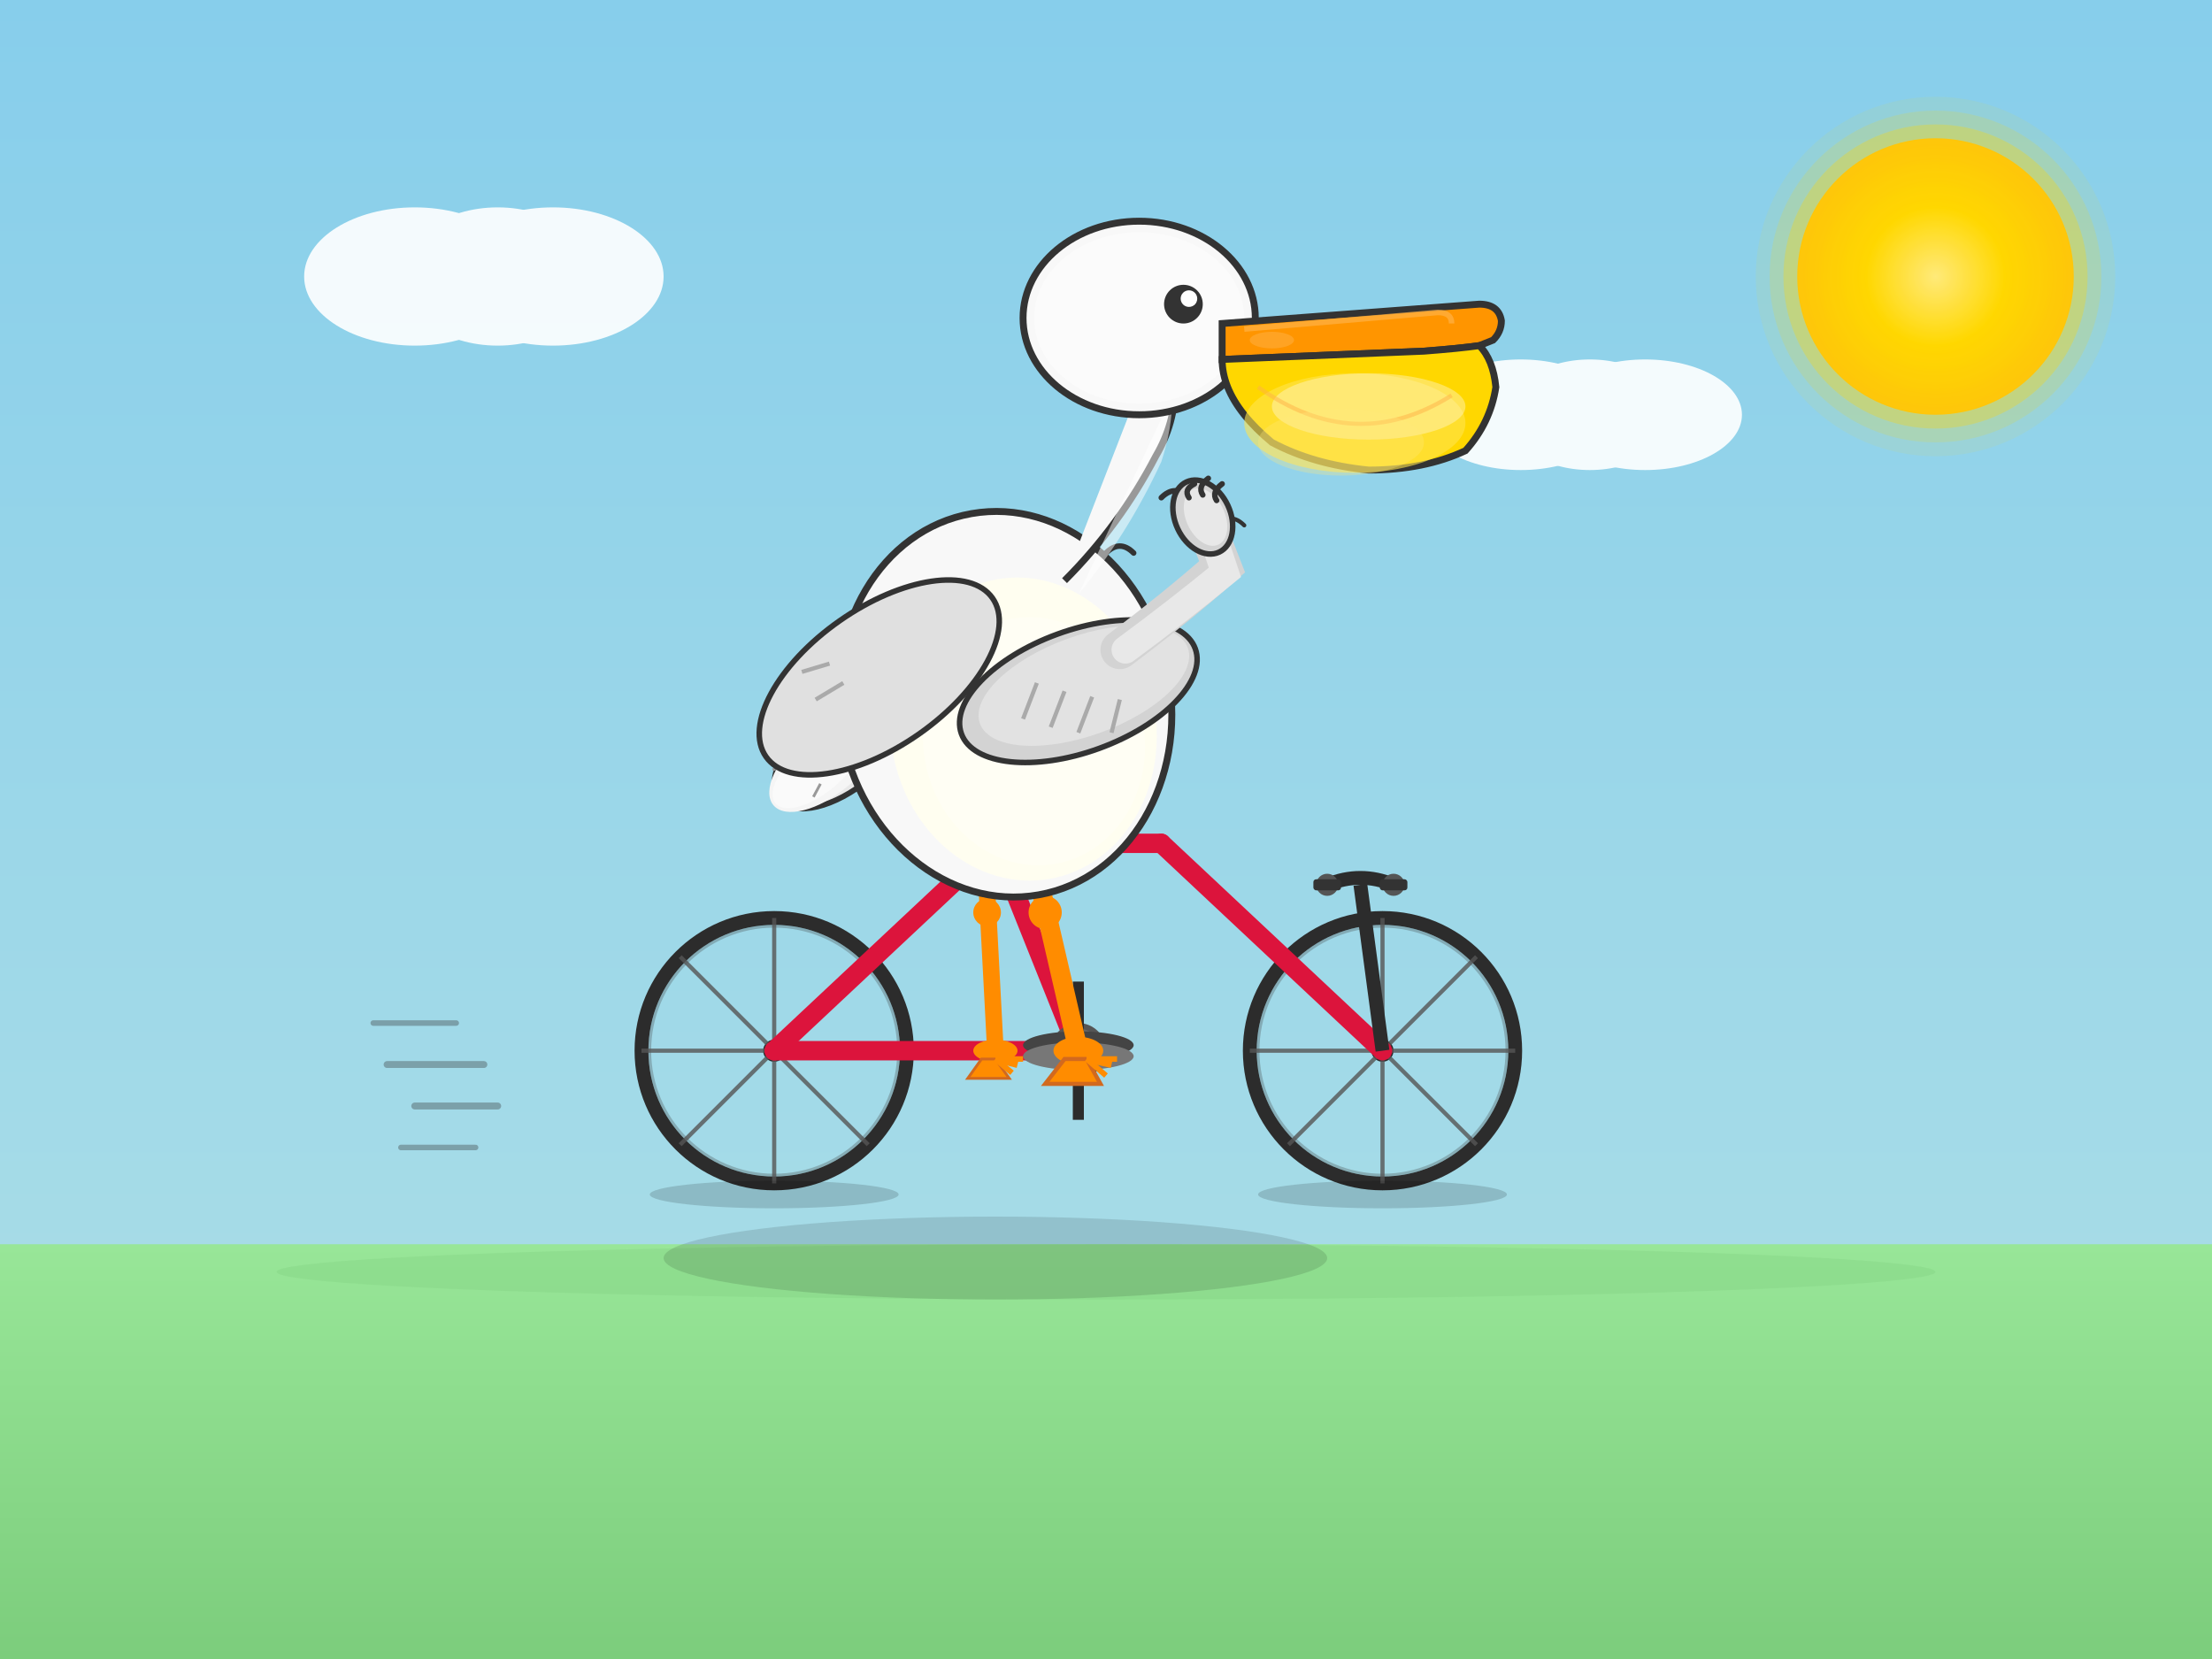 <svg xmlns="http://www.w3.org/2000/svg" viewBox="0 0 800 600" width="800" height="600">
  
  <rect x="0" y="0" width="800" height="600" fill="#808080" stroke="none"/>
  
  <defs>
    <linearGradient id="skyGradient" x1="0%" y1="0%" x2="0%" y2="100%">
      <stop offset="0%" style="stop-color:#87CEEB;stop-opacity:1"></stop>
      <stop offset="100%" style="stop-color:#B0E0E6;stop-opacity:1"></stop>
    </linearGradient>
    <radialGradient id="sunGradient" cx="50%" cy="50%" r="50%">
      <stop offset="0%" style="stop-color:#FFF8DC;stop-opacity:1"></stop>
      <stop offset="50%" style="stop-color:#FFD700;stop-opacity:1"></stop>
      <stop offset="100%" style="stop-color:#FDB813;stop-opacity:1"></stop>
    </radialGradient>
    <linearGradient id="groundGradient" x1="0%" y1="0%" x2="0%" y2="100%">
      <stop offset="0%" style="stop-color:#98E698;stop-opacity:1"></stop>
      <stop offset="100%" style="stop-color:#7CCD7C;stop-opacity:1"></stop>
    </linearGradient>
  </defs>

  
  <rect width="800" height="600" fill="url(#skyGradient)"></rect>

  
  <rect y="450" width="800" height="150" fill="url(#groundGradient)"></rect>
  <ellipse cx="400" cy="460" rx="300" ry="10" fill="#7CCD7C" opacity="0.3"></ellipse>

  
  <circle cx="700" cy="100" r="50" fill="url(#sunGradient)"></circle>
  <circle cx="700" cy="100" r="55" fill="#FFD700" opacity="0.3"></circle>
  <circle cx="700" cy="100" r="60" fill="#FFD700" opacity="0.15"></circle>
  <circle cx="700" cy="100" r="65" fill="#FFD700" opacity="0.08"></circle>

  
  <g id="cloud1" opacity="0.9">
    <ellipse cx="150" cy="100" rx="40" ry="25" fill="#FFFFFF"></ellipse>
    <ellipse cx="180" cy="100" rx="35" ry="25" fill="#FFFFFF"></ellipse>
    <ellipse cx="200" cy="100" rx="40" ry="25" fill="#FFFFFF"></ellipse>
  </g>

  <g id="cloud2" opacity="0.9">
    <ellipse cx="550" cy="150" rx="35" ry="20" fill="#FFFFFF"></ellipse>
    <ellipse cx="575" cy="150" rx="30" ry="20" fill="#FFFFFF"></ellipse>
    <ellipse cx="595" cy="150" rx="35" ry="20" fill="#FFFFFF"></ellipse>
  </g>

  
  <path d="M 400 200 Q 405 195 410 200" stroke="#333" stroke-width="2" fill="none" stroke-linecap="round"></path>
  <path d="M 420 180 Q 425 175 430 180" stroke="#333" stroke-width="2" fill="none" stroke-linecap="round"></path>
  <path d="M 440 190 Q 445 185 450 190" stroke="#333" stroke-width="1.5" fill="none" stroke-linecap="round"></path>

  
  <g id="bicycle" transform="translate(280, 380)">
    
    <circle cx="0" cy="0" r="48" fill="none" stroke="#2C2C2C" stroke-width="5"></circle>
    <circle cx="0" cy="0" r="45" fill="none" stroke="#404040" stroke-width="1" opacity="0.3"></circle>
    <circle cx="0" cy="0" r="4" fill="#2C2C2C"></circle>
    
    <g stroke="#555" stroke-width="1.5" opacity="0.8">
      <line x1="0" y1="0" x2="0" y2="-48"></line>
      <line x1="0" y1="0" x2="34" y2="-34"></line>
      <line x1="0" y1="0" x2="48" y2="0"></line>
      <line x1="0" y1="0" x2="34" y2="34"></line>
      <line x1="0" y1="0" x2="0" y2="48"></line>
      <line x1="0" y1="0" x2="-34" y2="34"></line>
      <line x1="0" y1="0" x2="-48" y2="0"></line>
      <line x1="0" y1="0" x2="-34" y2="-34"></line>
    </g>
    
    <ellipse cx="0" cy="52" rx="45" ry="5" fill="#000" opacity="0.15"></ellipse>

    
    <circle cx="220" cy="0" r="48" fill="none" stroke="#2C2C2C" stroke-width="5"></circle>
    <circle cx="220" cy="0" r="45" fill="none" stroke="#404040" stroke-width="1" opacity="0.3"></circle>
    <circle cx="220" cy="0" r="4" fill="#2C2C2C"></circle>
    
    <g stroke="#555" stroke-width="1.5" opacity="0.8">
      <line x1="220" y1="0" x2="220" y2="-48"></line>
      <line x1="220" y1="0" x2="254" y2="-34"></line>
      <line x1="220" y1="0" x2="268" y2="0"></line>
      <line x1="220" y1="0" x2="254" y2="34"></line>
      <line x1="220" y1="0" x2="220" y2="48"></line>
      <line x1="220" y1="0" x2="186" y2="34"></line>
      <line x1="220" y1="0" x2="172" y2="0"></line>
      <line x1="220" y1="0" x2="186" y2="-34"></line>
    </g>
    
    <ellipse cx="220" cy="52" rx="45" ry="5" fill="#000" opacity="0.15"></ellipse>

    
    <line x1="0" y1="0" x2="80" y2="-75" stroke="#DC143C" stroke-width="7" stroke-linecap="round"></line>
    <line x1="80" y1="-75" x2="140" y2="-75" stroke="#DC143C" stroke-width="7" stroke-linecap="round"></line>
    <line x1="140" y1="-75" x2="220" y2="0" stroke="#DC143C" stroke-width="7" stroke-linecap="round"></line>
    <line x1="80" y1="-75" x2="110" y2="0" stroke="#DC143C" stroke-width="7" stroke-linecap="round"></line>
    <line x1="110" y1="0" x2="0" y2="0" stroke="#DC143C" stroke-width="7" stroke-linecap="round"></line>

    
    <line x1="80" y1="-75" x2="80" y2="-105" stroke="#2C2C2C" stroke-width="5"></line>
    <ellipse cx="80" cy="-105" rx="28" ry="12" fill="#654321"></ellipse>
    <ellipse cx="80" cy="-105" rx="26" ry="10" fill="#8B4513"></ellipse>
    <ellipse cx="80" cy="-107" rx="20" ry="6" fill="#A0522D" opacity="0.6"></ellipse>

    
    <line x1="220" y1="0" x2="212" y2="-60" stroke="#2C2C2C" stroke-width="5"></line>
    <path d="M 200 -60 Q 212 -65 224 -60" stroke="#2C2C2C" stroke-width="5" fill="none" stroke-linecap="round"></path>
    <circle cx="200" cy="-60" r="4" fill="#555"></circle>
    <circle cx="224" cy="-60" r="4" fill="#555"></circle>
    
    <rect x="195" y="-62" width="10" height="4" fill="#333" rx="1"></rect>
    <rect x="219" y="-62" width="10" height="4" fill="#333" rx="1"></rect>

    
    <circle cx="110" cy="0" r="10" fill="#555"></circle>
    <circle cx="110" cy="0" r="8" fill="#666"></circle>
    <ellipse cx="110" cy="-2" rx="20" ry="5" fill="#444"></ellipse>
    <ellipse cx="110" cy="2" rx="20" ry="5" fill="#777"></ellipse>
    <line x1="110" y1="-25" x2="110" y2="25" stroke="#2C2C2C" stroke-width="4"></line>
  </g>

  
  <g id="pelican" transform="translate(360, 235)">

    
    <line x1="-5" y1="50" x2="0" y2="145" stroke="#FF8C00" stroke-width="6" stroke-linecap="round"></line>
    <circle cx="-3" cy="95" r="5" fill="#FF8C00"></circle>
    
    <g transform="translate(0, 145)">
      <ellipse cx="0" cy="0" rx="8" ry="4" fill="#FF8C00"></ellipse>
      <path d="M -5 3 L -10 10 L 5 10 L 0 3 Z" fill="#FF8C00" stroke="#D2691E" stroke-width="1"></path>
      <line x1="0" y1="3" x2="8" y2="5" stroke="#FF8C00" stroke-width="2.5"></line>
      <line x1="0" y1="3" x2="6" y2="8" stroke="#FF8C00" stroke-width="2"></line>
      <line x1="0" y1="3" x2="10" y2="3" stroke="#FF8C00" stroke-width="2"></line>
    </g>

    
    <line x1="8" y1="50" x2="30" y2="145" stroke="#FF8C00" stroke-width="7" stroke-linecap="round"></line>
    <circle cx="18" cy="95" r="6" fill="#FF8C00"></circle>
    
    <g transform="translate(30, 145)">
      <ellipse cx="0" cy="0" rx="9" ry="5" fill="#FF8C00"></ellipse>
      <path d="M -5 3 L -12 12 L 8 12 L 3 3 Z" fill="#FF8C00" stroke="#D2691E" stroke-width="1.5"></path>
      <line x1="3" y1="3" x2="12" y2="5" stroke="#FF8C00" stroke-width="2.5"></line>
      <line x1="3" y1="3" x2="10" y2="9" stroke="#FF8C00" stroke-width="2"></line>
      <line x1="3" y1="3" x2="14" y2="3" stroke="#FF8C00" stroke-width="2"></line>
    </g>

    
    <g transform="translate(-55, 35) rotate(-40)">
      <ellipse cx="0" cy="0" rx="30" ry="15" fill="#E8E8E8" stroke="#333" stroke-width="2"></ellipse>
      <ellipse cx="-8" cy="0" rx="25" ry="12" fill="#F5F5F5"></ellipse>
      <ellipse cx="-12" cy="0" rx="20" ry="9" fill="#FFF" opacity="0.5"></ellipse>
      <line x1="-20" y1="-8" x2="-25" y2="-10" stroke="#999" stroke-width="1"></line>
      <line x1="-15" y1="-5" x2="-20" y2="-7" stroke="#999" stroke-width="1"></line>
      <line x1="-10" y1="0" x2="-15" y2="0" stroke="#999" stroke-width="1"></line>
      <line x1="-15" y1="5" x2="-20" y2="7" stroke="#999" stroke-width="1"></line>
    </g>

    
    <ellipse cx="0" cy="20" rx="60" ry="70" fill="#F8F8F8" stroke="#333" stroke-width="2.5" transform="rotate(-10)"></ellipse>
    <ellipse cx="5" cy="30" rx="48" ry="55" fill="#FFFEF0" transform="rotate(-10)"></ellipse>
    <ellipse cx="8" cy="35" rx="40" ry="45" fill="#FFF" opacity="0.3" transform="rotate(-10)"></ellipse>

    
    <ellipse cx="-42" cy="10" rx="50" ry="25" fill="#E0E0E0" stroke="#333" stroke-width="2" transform="rotate(-35 -42 10)"></ellipse>
    <line x1="-60" y1="5" x2="-70" y2="8" stroke="#AAA" stroke-width="1.5"></line>
    <line x1="-55" y1="12" x2="-65" y2="18" stroke="#AAA" stroke-width="1.5"></line>

    
    <path d="M 25 -25 Q 45 -45 58 -70 Q 65 -82 65 -95 Q 63 -105 58 -110" fill="#F8F8F8" stroke="#333" stroke-width="2.5"></path>
    <path d="M 30 -20 Q 48 -42 60 -68 Q 64 -80 64 -92" fill="#FFF" opacity="0.5" stroke="none"></path>

    
    <ellipse cx="52" cy="-120" rx="42" ry="35" fill="#F8F8F8" stroke="#333" stroke-width="2.5"></ellipse>
    <ellipse cx="52" cy="-120" rx="38" ry="31" fill="#FFF" opacity="0.4"></ellipse>

    
    <circle cx="68" cy="-125" r="7" fill="#333"></circle>
    <circle cx="70" cy="-127" r="3" fill="#FFF"></circle>
    <circle cx="71" cy="-126" r="1.5" fill="#FFF" opacity="0.8"></circle>

    
    <path d="M 82 -118 L 175 -125 Q 182 -125 183 -119 Q 183 -115 180 -112 L 175 -110 Q 168 -109 155 -108 L 82 -105 Z" fill="#FF9500" stroke="#333" stroke-width="2.5"></path>
    <path d="M 90 -116 L 160 -122 Q 165 -122 165 -118" stroke="#FFB347" stroke-width="2" fill="none" opacity="0.7"></path>
    <ellipse cx="100" cy="-112" rx="8" ry="3" fill="#FFB347" opacity="0.5"></ellipse>

    
    <path d="M 82 -105 L 155 -108 Q 168 -109 175 -110 Q 180 -105 181 -95 Q 179 -82 170 -72 Q 155 -65 135 -65 Q 115 -67 100 -75 Q 88 -85 84 -95 Q 82 -100 82 -105 Z" fill="#FFD700" stroke="#333" stroke-width="2.5"></path>

    
    <ellipse cx="130" cy="-82" rx="40" ry="18" fill="#FFE44D" opacity="0.6"></ellipse>
    <ellipse cx="135" cy="-88" rx="35" ry="12" fill="#FFF8DC" opacity="0.4"></ellipse>
    <path d="M 95 -95 Q 130 -70 165 -92" stroke="#FFB347" stroke-width="1.5" fill="none" opacity="0.5"></path>
    <ellipse cx="125" cy="-75" rx="30" ry="12" fill="#FFE87C" opacity="0.3"></ellipse>

    
    <g id="nearWing">
      
      <ellipse cx="30" cy="15" rx="45" ry="22" fill="#D3D3D3" stroke="#333" stroke-width="2" transform="rotate(-20 30 15)"></ellipse>
      <ellipse cx="32" cy="13" rx="40" ry="18" fill="#E8E8E8" opacity="0.7" transform="rotate(-20 32 13)"></ellipse>

      
      <path d="M 45 0 Q 65 -15 82 -30 L 75 -48" stroke="#D3D3D3" stroke-width="14" fill="none" stroke-linecap="round"></path>
      <path d="M 47 0 Q 66 -14 83 -28 L 77 -46" stroke="#E8E8E8" stroke-width="10" fill="none" stroke-linecap="round"></path>

      
      <ellipse cx="75" cy="-48" rx="10" ry="14" fill="#D3D3D3" stroke="#333" stroke-width="2" transform="rotate(-25 75 -48)"></ellipse>
      <ellipse cx="76" cy="-48" rx="7" ry="11" fill="#E8E8E8" transform="rotate(-25 76 -48)"></ellipse>
      
      <path d="M 70 -55 Q 68 -58 72 -60" stroke="#333" stroke-width="2" fill="none" stroke-linecap="round"></path>
      <path d="M 75 -56 Q 73 -59 77 -62" stroke="#333" stroke-width="2" fill="none" stroke-linecap="round"></path>
      <path d="M 80 -54 Q 78 -57 82 -60" stroke="#333" stroke-width="2" fill="none" stroke-linecap="round"></path>

      
      <line x1="15" y1="12" x2="10" y2="25" stroke="#AAA" stroke-width="1.5"></line>
      <line x1="25" y1="15" x2="20" y2="28" stroke="#AAA" stroke-width="1.5"></line>
      <line x1="35" y1="17" x2="30" y2="30" stroke="#AAA" stroke-width="1.5"></line>
      <line x1="45" y1="18" x2="42" y2="30" stroke="#AAA" stroke-width="1.5"></line>
    </g>
  </g>

  
  <g opacity="0.35">
    <line x1="140" y1="385" x2="175" y2="385" stroke="#333" stroke-width="2.5" stroke-linecap="round"></line>
    <line x1="150" y1="400" x2="180" y2="400" stroke="#333" stroke-width="2.5" stroke-linecap="round"></line>
    <line x1="145" y1="415" x2="172" y2="415" stroke="#333" stroke-width="2" stroke-linecap="round"></line>
    <line x1="135" y1="370" x2="165" y2="370" stroke="#333" stroke-width="2" stroke-linecap="round"></line>
  </g>

  
  <ellipse cx="360" cy="455" rx="120" ry="15" fill="#000" opacity="0.12"></ellipse>
</svg>